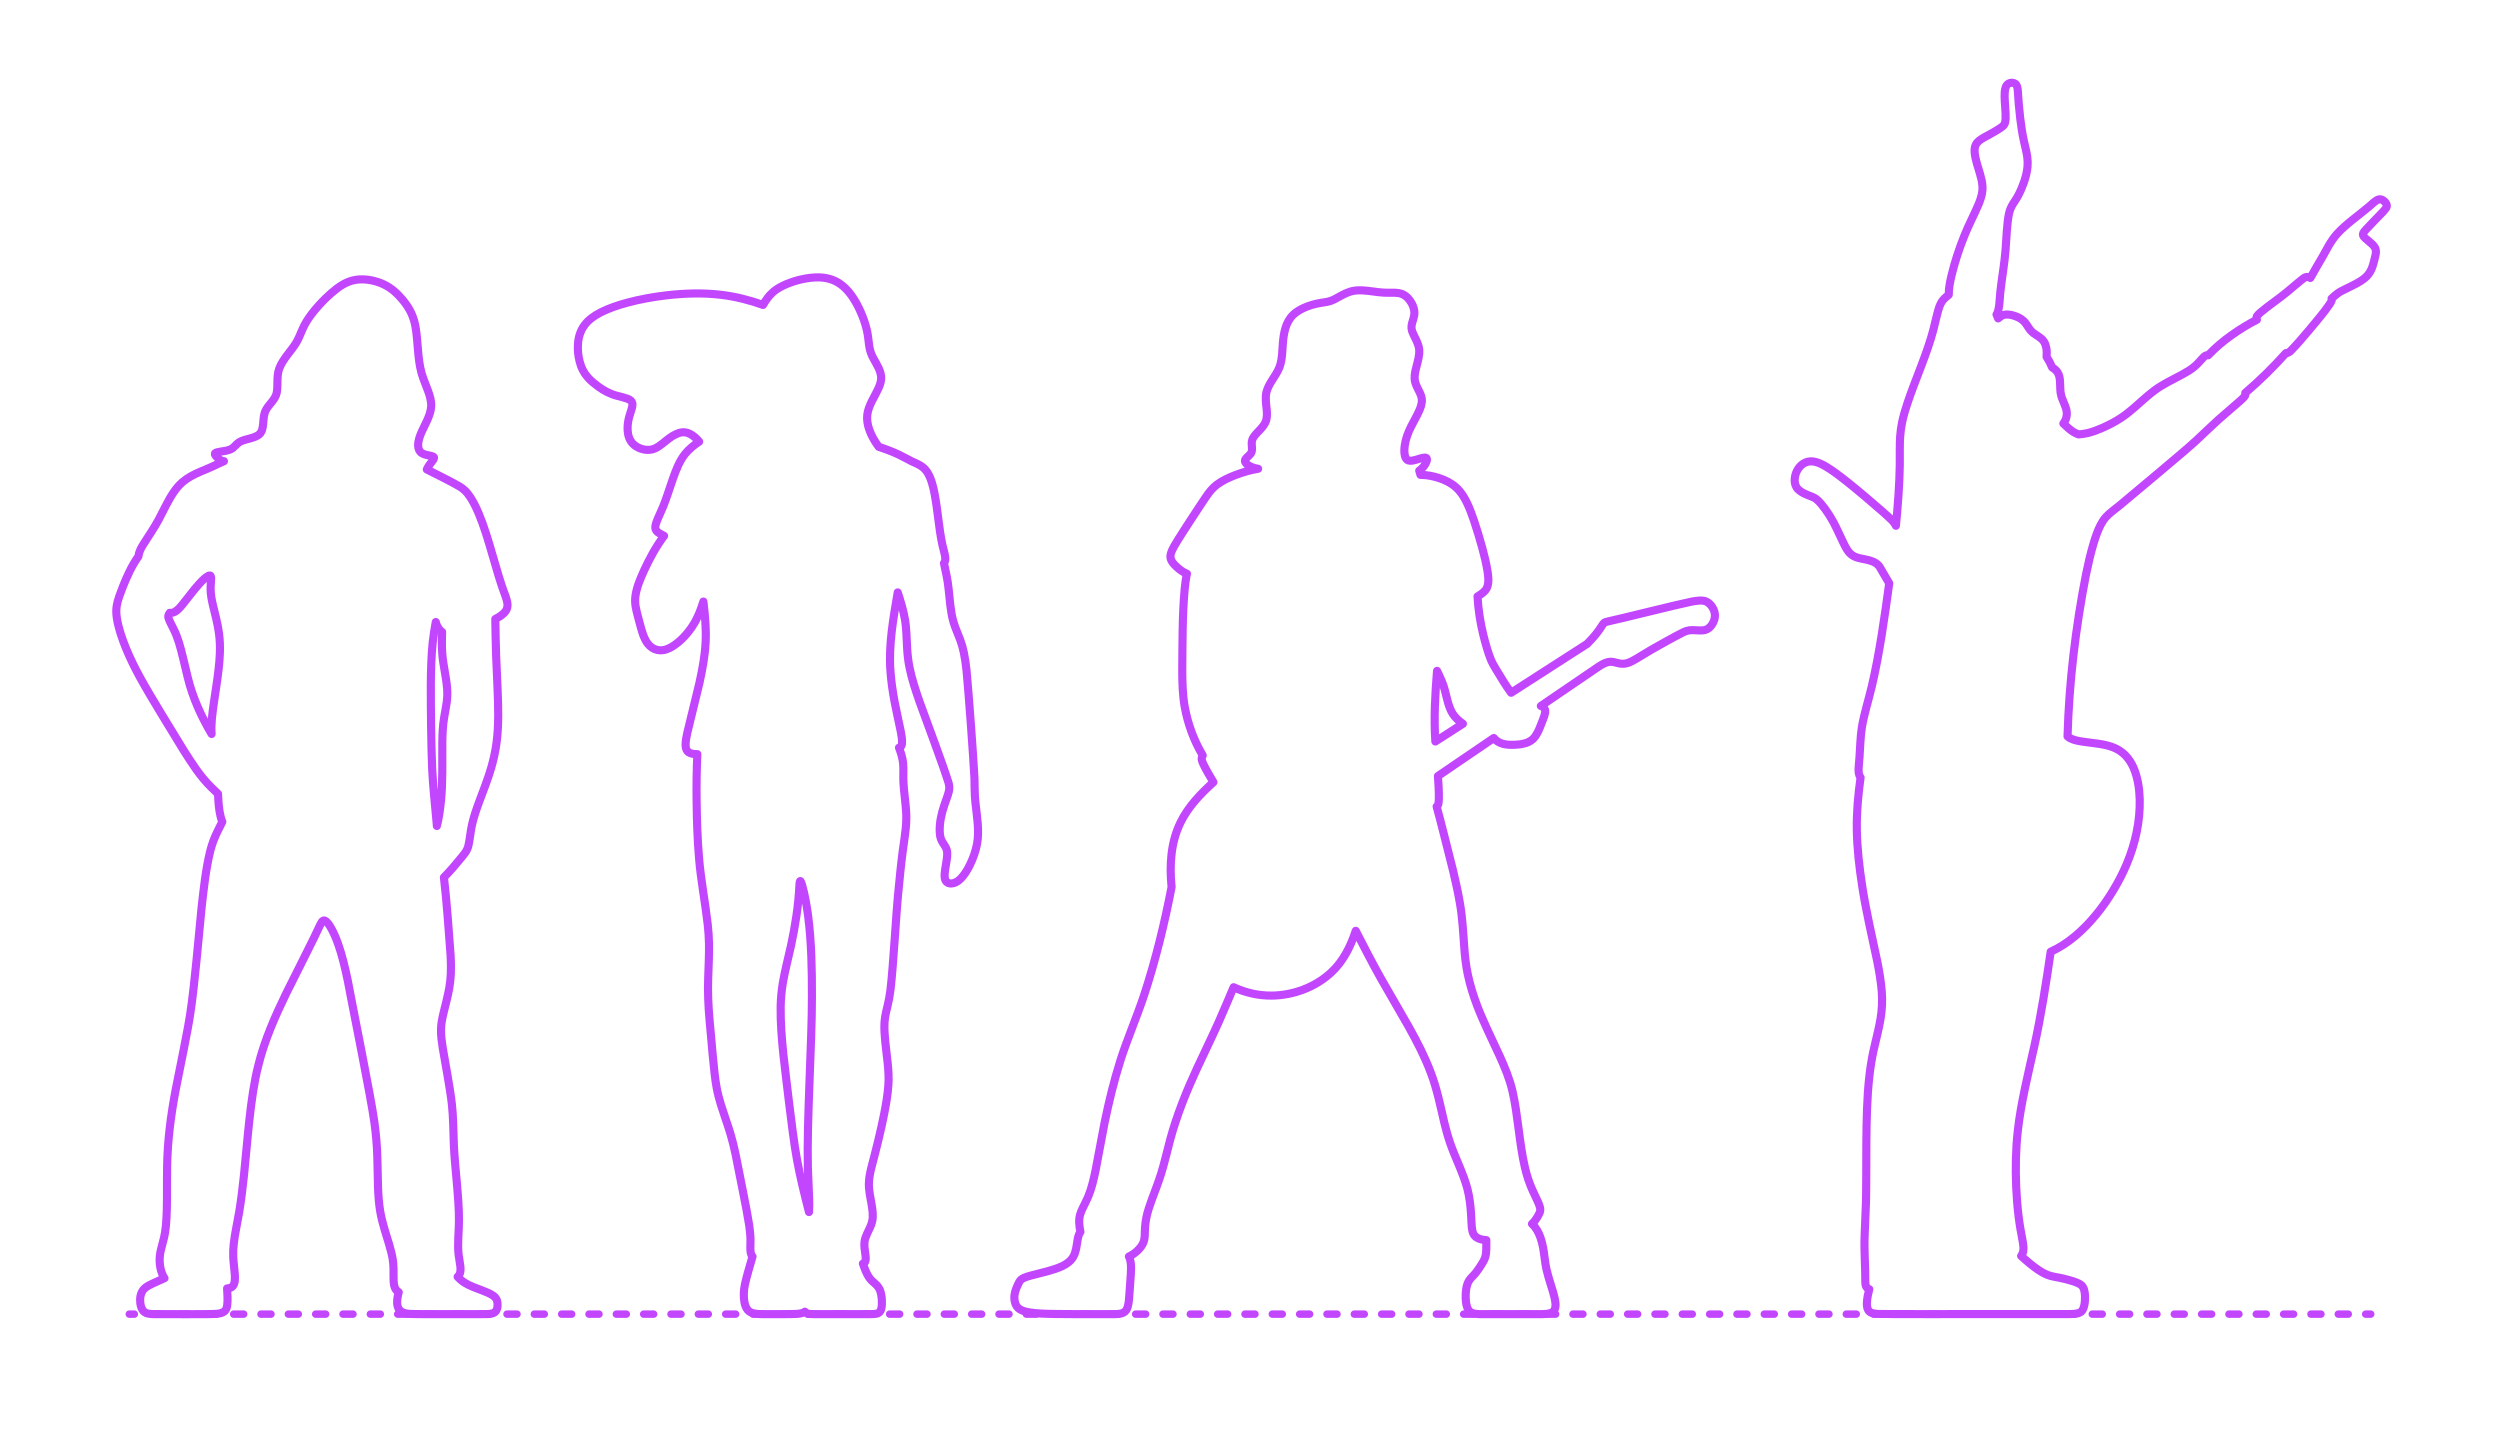 <?xml version="1.0" encoding="utf-8"?>
<!-- Generator: Adobe Illustrator 25.2.3, SVG Export Plug-In . SVG Version: 6.00 Build 0)  -->
<!DOCTYPE svg PUBLIC "-//W3C//DTD SVG 1.1//EN" "http://www.w3.org/Graphics/SVG/1.1/DTD/svg11.dtd">
<svg version="1.1" xmlns:x="http://ns.adobe.com/Extensibility/1.0/" xmlns:i="http://ns.adobe.com/AdobeIllustrator/10.0/" xmlns:graph="http://ns.adobe.com/Graphs/1.0/"
	 xmlns="http://www.w3.org/2000/svg" xmlns:xlink="http://www.w3.org/1999/xlink" x="0px" y="0px" width="1000px" height="575px"
	 viewBox="0 0 1000 575" enable-background="new 0 0 1000 575" xml:space="preserve">
<g id="FILL-BACKGROUND">
	<rect fill="#FFFFFF" width="1000" height="575"/>
</g>
<g id="N-TEXT">
</g>
<g id="N-DIMENSIONS">
</g>
<g id="_x32_D_x24_AG-DIAGRAM">
	<g id="POLYLINE_87_">
		<g>
			<g>
				
					<line fill="none" stroke="#C346FF" stroke-width="3" stroke-linecap="round" stroke-linejoin="round" x1="51.724" y1="525.651" x2="53.724" y2="525.651"/>
				
					<line fill="none" stroke="#C346FF" stroke-width="3" stroke-linecap="round" stroke-linejoin="round" stroke-dasharray="3.976,6.957" x1="60.682" y1="525.651" x2="942.797" y2="525.651"/>
				
					<line fill="none" stroke="#C346FF" stroke-width="3" stroke-linecap="round" stroke-linejoin="round" x1="946.276" y1="525.651" x2="948.276" y2="525.651"/>
			</g>
		</g>
	</g>
</g>
<g id="_x32_D_x24_AG-GUIDES">
</g>
<g id="_x32_D_x24_AG-DETAILS-DIAGRAM">
</g>
<g id="_x32_D_x24_AG-POP-CULTURE">
</g>
<g id="_x32_D_x24_AG-OUTLINE">
	<g id="POLYLINE_173_">
		
			<path fill="none" stroke="#C346FF" stroke-width="3.25" stroke-linecap="round" stroke-linejoin="round" stroke-miterlimit="10" d="
			M574.14,296.595c-0.626-9.311-0.079-18.954,0.679-28.249c1.215,2.542,2.512,5.206,3.178,7.951
			c0.806,3.042,1.406,6.571,3.123,9.248c1.032,1.599,2.476,2.895,4.039,3.963L574.14,296.595z"/>
	</g>
	<g id="POLYLINE_172_">
		
			<path fill="none" stroke="#C346FF" stroke-width="3.25" stroke-linecap="round" stroke-linejoin="round" stroke-miterlimit="10" d="
			M639.351,266.713c0.938-0.635,1.927-1.226,2.994-1.618c0.778-0.286,1.616-0.446,2.446-0.366c1.002,0.098,1.999,0.5,2.991,0.655
			c0.898,0.16,1.831,0.167,2.723-0.036c1.294-0.29,2.478-0.953,3.621-1.604l6.355-3.821c3.787-2.166,8.806-4.967,12.697-6.95
			c0.53-0.253,1.081-0.496,1.645-0.657c0.735-0.213,1.511-0.265,2.274-0.26c1.592-0.01,3.432,0.335,4.99-0.089
			c1.116-0.291,2.001-1.094,2.643-2.027c0.908-1.314,1.433-2.954,1.174-4.553c-0.134-0.867-0.47-1.697-0.928-2.443
			c-0.464-0.751-1.06-1.432-1.79-1.934c-0.429-0.296-0.912-0.518-1.419-0.642c-0.644-0.16-1.318-0.177-1.978-0.143
			c-1.101,0.061-2.234,0.263-3.317,0.465c-6.35,1.281-27.27,6.614-33.524,7.948c-0.487,0.123-1.016,0.24-1.383,0.607
			c-0.114,0.11-0.218,0.236-0.315,0.362c-0.529,0.715-1.185,1.809-1.708,2.529c-1.386,1.953-3.05,3.774-4.752,5.455l-30.343,19.514
			c-2.144-2.898-4.194-6.31-6.051-9.409c-0.734-1.227-1.522-2.564-2.058-3.885c-1.245-3.067-2.136-6.398-2.95-9.606
			c-1.277-5.1-2.082-10.38-2.376-15.629c1.392-0.868,2.9-1.789,3.677-3.292c0.51-0.999,0.644-2.142,0.651-3.25
			c0.003-1.326-0.183-2.68-0.399-3.987c-0.492-2.904-1.251-5.976-2.012-8.827c-0.973-3.578-2.186-7.548-3.364-11.063
			c-0.813-2.391-1.713-4.852-2.822-7.121c-1.116-2.277-2.494-4.491-4.421-6.17c-1.875-1.659-4.164-2.792-6.526-3.584
			c-2.444-0.829-5.021-1.315-7.605-1.336l-0.494-1.678c1.225-0.867,2.256-2.047,2.833-3.441c0.133-0.34,0.246-0.7,0.241-1.069
			c-0.004-0.164-0.038-0.336-0.139-0.468l-0.006-0.007l-0.006-0.007l-0.006-0.007l-0.006-0.007l-0.006-0.007l-0.006-0.007
			l-0.007-0.007l-0.007-0.007l-0.007-0.006l-0.007-0.006l-0.007-0.006l-0.007-0.006l-0.007-0.006
			c-0.174-0.138-0.407-0.165-0.622-0.167c-1.039,0.024-2.458,0.572-3.471,0.849c-0.756,0.211-1.536,0.421-2.326,0.408
			c-0.44-0.009-0.892-0.112-1.25-0.379c-0.526-0.392-0.777-1.038-0.93-1.655c-0.304-1.324-0.229-2.709-0.053-4.046
			c0.364-2.7,1.352-5.28,2.59-7.694l2.367-4.498c0.619-1.223,1.223-2.49,1.595-3.813c0.242-0.869,0.377-1.785,0.259-2.684
			c-0.192-1.57-1.107-3.11-1.791-4.514c-0.536-1.099-0.996-2.271-1.063-3.504c-0.088-1.621,0.32-3.246,0.71-4.808
			c0.56-2.256,1.327-4.623,1.095-6.97c-0.196-1.928-1.218-3.783-2.06-5.5c-0.445-0.932-0.897-1.904-0.994-2.944
			c-0.12-1.249,0.407-2.609,0.752-3.792c0.239-0.818,0.425-1.67,0.398-2.527c-0.042-1.267-0.464-2.501-1.06-3.611
			c-0.876-1.589-2.171-3.076-3.891-3.755c-1.712-0.673-3.71-0.501-5.516-0.504c-2.317,0.07-5.566-0.454-7.882-0.739
			c-2.45-0.278-5.008-0.444-7.39,0.317c-2.109,0.644-4.08,1.899-6.02,2.924c-0.544,0.282-1.116,0.551-1.698,0.748
			c-0.662,0.228-1.366,0.381-2.056,0.498l-2.152,0.34c-2.258,0.387-4.495,1.036-6.583,1.983c-1.554,0.713-3.052,1.611-4.287,2.803
			c-3.017,2.93-3.747,7.334-4.081,11.352l-0.271,3.98c-0.153,1.932-0.421,3.894-1.138,5.706c-0.709,1.814-2,3.646-3.031,5.301
			c-0.865,1.396-1.69,2.862-2.102,4.463c-0.594,2.265-0.131,4.803,0.076,7.099c0.138,1.599,0.21,3.285-0.403,4.801
			c-0.475,1.162-1.296,2.148-2.135,3.066c-0.925,1.019-2.268,2.264-2.931,3.468c-0.236,0.423-0.399,0.889-0.464,1.37
			c-0.126,0.85,0.013,1.792,0.052,2.646c0.02,0.485,0.011,0.984-0.13,1.452c-0.185,0.629-0.648,1.123-1.108,1.569
			c-0.476,0.473-1.138,0.977-1.447,1.581c-0.096,0.193-0.148,0.413-0.12,0.629c0.072,0.511,0.443,0.919,0.815,1.251
			c0.52,0.449,1.131,0.789,1.758,1.064c0.851,0.368,1.758,0.617,2.677,0.742c-3.162,0.496-6.272,1.434-9.256,2.578
			c-2.478,0.973-4.962,2.085-7.106,3.682c-1.111,0.834-2.103,1.837-2.973,2.918c-1.66,2.016-6.569,9.782-8.124,12.067
			c-1.793,2.787-4.422,6.788-6.073,9.639c-0.304,0.543-0.629,1.144-0.881,1.713c-0.336,0.763-0.622,1.574-0.646,2.415
			c-0.05,1.379,0.825,2.563,1.741,3.508c1.394,1.423,2.997,2.704,4.851,3.467c-0.452,2.015-0.705,4.158-0.913,6.213
			c-0.947,10.155-0.872,22.478-0.958,32.742c0.027,4.638,0.146,9.453,0.938,14.027c1.214,6.914,3.662,13.645,7.251,19.681
			c-0.184,0.292-0.33,0.616-0.384,0.959c-0.055,0.333-0.021,0.676,0.058,1.003c0.114,0.468,0.307,0.922,0.502,1.361
			c1.145,2.471,2.716,5.038,4.1,7.392c-5.144,4.667-10.116,9.811-13.168,16.126c-3.904,7.945-4.444,17.107-3.563,25.793
			c-2.789,14.5-6.433,29.431-11.059,43.45c-2.584,7.815-6.918,18.053-9.394,25.893c-2.545,7.99-4.622,16.568-6.322,24.784
			l-3.656,19.343c-0.752,3.525-1.561,7.142-2.963,10.471c-0.589,1.415-1.555,3.242-2.226,4.631c-0.38,0.8-0.739,1.632-0.978,2.486
			c-0.63,2.246-0.334,4.628,0.128,6.877c-0.644,0.933-0.93,2.06-1.128,3.163c-0.386,2.285-0.563,4.788-1.743,6.833
			c-0.968,1.691-2.616,2.864-4.342,3.696c-3.588,1.724-8.704,2.732-12.557,3.782c-0.921,0.257-1.888,0.524-2.764,0.912
			c-0.446,0.2-0.886,0.438-1.248,0.771c-0.279,0.253-0.497,0.567-0.679,0.894c-0.438,0.799-0.834,1.649-1.165,2.499
			c-0.305,0.796-0.566,1.624-0.695,2.468c-0.145,0.943-0.134,1.917,0.065,2.852c0.141,0.653,0.356,1.303,0.725,1.864
			c0.332,0.51,0.791,0.931,1.307,1.251c1.273,0.777,2.775,1.072,4.23,1.303c1.392,0.208,2.892,0.323,4.299,0.404
			c5.139,0.328,22.59,0.191,28.01,0.235c1.069-0.012,2.309,0.021,3.368-0.146c0.523-0.082,1.048-0.215,1.518-0.463
			c0.386-0.202,0.73-0.488,0.995-0.834c0.401-0.52,0.631-1.151,0.801-1.78c0.194-0.725,0.305-1.492,0.394-2.237
			c0.166-1.325,0.648-8.933,0.762-10.412c0.091-1.545,0.167-3.14-0.026-4.679c-0.113-0.861-0.311-1.732-0.734-2.498
			c1.172-0.535,2.248-1.276,3.204-2.135c0.877-0.796,1.672-1.705,2.249-2.744c0.625-1.105,0.847-2.385,0.891-3.641
			c0.037-2.31,0.162-4.769,0.641-7.027c0.477-2.42,1.343-4.894,2.184-7.214c1.082-2.925,2.864-7.543,3.758-10.485
			c1.056-3.33,2.696-10.076,3.597-13.521c2.632-9.754,6.499-19.337,10.736-28.498c1.53-3.25,7.477-15.79,8.809-18.869
			c1.332-2.965,4.524-10.525,5.816-13.59c4.766,2.224,10.034,3.41,15.298,3.349c8.619-0.108,17.263-3.317,23.637-9.162
			c4.874-4.45,7.9-10.542,9.92-16.742c2.807,5.483,7.073,13.749,10.079,19.053l11.057,19.223c3.33,5.969,6.558,12.183,8.935,18.592
			c2.324,6,3.887,13.548,5.35,19.851c0.661,2.718,1.42,5.543,2.34,8.181c1.993,5.815,5.375,12.353,6.907,18.311
			c0.852,3.317,1.251,6.776,1.464,10.189c0.121,1.669,0.152,4.876,0.493,6.489c0.172,0.812,0.483,1.628,1.076,2.227
			c0.478,0.486,1.091,0.82,1.724,1.06c0.896,0.335,1.856,0.497,2.81,0.537c-0.06,2.19,0.192,5.02-0.526,7.106
			c-0.381,1.096-1.101,2.14-1.702,3.127c-0.647,1.016-1.352,2.057-2.113,2.99c-0.4,0.51-1.128,1.246-1.577,1.723
			c-0.658,0.695-1.221,1.493-1.567,2.389c-0.298,0.751-0.473,1.55-0.59,2.347c-0.164,1.14-0.221,2.32-0.185,3.471
			c0.041,1.11,0.158,2.236,0.461,3.308c0.182,0.628,0.436,1.253,0.857,1.76c1.133,1.369,3.094,1.347,4.724,1.389l23.688,0.002
			c0.428-0.005,1.011-0.009,1.438-0.027c0.736-0.031,1.488-0.082,2.208-0.241c0.488-0.11,0.975-0.273,1.391-0.557
			c0.311-0.212,0.571-0.499,0.751-0.829c0.261-0.476,0.369-1.02,0.406-1.557c0.059-0.936-0.079-1.882-0.257-2.798
			c-0.764-3.662-2.591-8.344-3.365-12.004c-0.572-2.522-0.845-5.959-1.313-8.507c-0.264-1.411-0.62-2.833-1.104-4.185
			c-0.72-2.008-1.757-3.964-3.356-5.41c0.769-0.674,1.384-1.514,1.928-2.375c0.392-0.647,0.8-1.322,1.1-2.017
			c0.125-0.3,0.218-0.617,0.255-0.94c0.043-0.367,0.015-0.74-0.059-1.101c-0.085-0.416-0.223-0.832-0.372-1.229
			c-0.592-1.548-1.828-3.95-2.507-5.48c-1.42-3.07-2.484-6.336-3.224-9.635c-2.16-9.144-2.777-21.049-4.909-30.203
			c-1.146-4.969-3.14-9.819-5.269-14.443c-2.543-5.499-6.818-14.276-8.9-19.896c-1.525-4.022-2.845-8.249-3.725-12.461
			c-0.793-3.679-1.182-7.573-1.452-11.327c-0.335-4.898-0.773-12.006-1.649-16.834c-0.72-4.358-1.777-9.115-2.804-13.414
			c-1.277-5.025-5.157-20.647-6.555-25.575c0.166-0.04,0.302-0.159,0.394-0.299c0.22-0.342,0.295-0.755,0.359-1.151
			c0.088-0.6,0.112-1.235,0.125-1.842c0.04-2.87-0.171-6.034-0.364-8.905l22.354-15.218c0.652,0.81,1.493,1.47,2.442,1.898
			c1.375,0.627,2.909,0.809,4.407,0.836c2.372,0.005,4.87-0.135,7.051-1.148c0.654-0.311,1.268-0.718,1.789-1.222
			c0.762-0.735,1.343-1.641,1.828-2.576c0.689-1.279,1.521-3.589,2.076-4.955c0.22-0.565,0.461-1.185,0.638-1.765
			c0.228-0.774,0.448-1.622,0.235-2.422c-0.206-0.773-0.933-1.208-1.643-1.46L639.351,266.713z"/>
	</g>
	<g id="POLYLINE_171_">
		
			<path fill="none" stroke="#C346FF" stroke-width="3.25" stroke-linecap="round" stroke-linejoin="round" stroke-miterlimit="10" d="
			M323.594,484.816c-1.682-6.608-3.542-14.052-4.754-20.725c-1.161-6.098-2.314-15.871-3.107-22.136
			c-1.393-12.312-3.674-27.117-3.469-39.431c0.071-3.049,0.352-6.201,0.848-9.211c0.639-4.022,2.382-11.01,3.288-15.037
			c1.711-7.924,2.995-16.176,3.381-24.278c0.033-0.422,0.054-0.883,0.15-1.296c0.017-0.066,0.037-0.133,0.07-0.192l0.003-0.005
			l0.003-0.005l0.003-0.005l0.003-0.004l0.003-0.004l0.003-0.004l0.003-0.004l0.003-0.004l0.003-0.004l0.003-0.003l0.003-0.003
			l0.003-0.003l0.003-0.003l0.003-0.003l0.003-0.002l0.003-0.002l0.003-0.002l0.003-0.002l0.003-0.002l0.003-0.002l0.003-0.001
			l0.003-0.001l0.003-0.001l0.004-0.001l0.004-0.001l0.004-0.001l0.004,0l0.004,0l0.004,0l0.004,0l0.004,0l0.006,0.001l0.006,0.001
			l0.006,0.002l0.006,0.002l0.006,0.003l0.006,0.003l0.006,0.004l0.006,0.004l0.006,0.004l0.006,0.005l0.006,0.005l0.007,0.006
			l0.007,0.006l0.007,0.007l0.007,0.007l0.007,0.007l0.007,0.008l0.007,0.008l0.007,0.009c0.057,0.072,0.102,0.159,0.144,0.241
			c0.192,0.397,0.331,0.849,0.464,1.271c1.147,3.99,1.847,8.209,2.411,12.322c1.355,10.509,1.539,21.5,1.522,32.091
			c0.044,18.6-2.087,49.923-1.627,68.487l0.515,12.708C323.694,481.335,323.71,483.134,323.594,484.816z"/>
	</g>
	<g id="POLYLINE_170_">
		
			<path fill="none" stroke="#C346FF" stroke-width="3.25" stroke-linecap="round" stroke-linejoin="round" stroke-miterlimit="10" d="
			M359.092,236.964c1.142,3.488,2.249,7.101,2.869,10.721c0.615,3.292,0.697,8.13,0.883,11.507c0.152,2.564,0.433,5.196,0.942,7.714
			c0.94,4.718,2.545,9.53,4.139,14.073c2.659,7.41,9.279,24.922,11.5,32.154c0.162,0.598,0.284,1.214,0.294,1.834
			c0.011,0.527-0.06,1.056-0.173,1.569c-0.289,1.387-1.342,4.107-1.807,5.49c-1.158,3.42-1.971,7.037-1.854,10.665
			c0.044,0.947,0.163,1.905,0.464,2.807c0.174,0.522,0.428,1.019,0.717,1.486c0.368,0.597,0.906,1.327,1.221,1.952
			c0.206,0.401,0.369,0.83,0.469,1.27c0.116,0.505,0.146,1.029,0.136,1.546c-0.033,1.764-0.593,4.372-0.843,6.131
			c-0.14,1.027-0.27,2.086-0.161,3.122c0.045,0.394,0.131,0.791,0.308,1.148c0.158,0.319,0.394,0.601,0.686,0.805
			c0.512,0.361,1.162,0.476,1.778,0.428c1.215-0.093,2.312-0.74,3.204-1.538c1.76-1.601,3.001-3.695,4.062-5.803
			c1.311-2.689,2.352-5.547,2.893-8.495c1.02-5.308-0.13-11.425-0.672-16.755c-0.316-2.665-0.313-6.764-0.362-9.483
			c-0.46-9.001-2.325-34.334-3.184-43.233c-0.256-2.28-0.581-4.688-1.043-6.934c-0.356-1.748-0.838-3.509-1.462-5.181
			c-0.879-2.378-2.094-4.991-2.777-7.432c-1.119-3.936-1.426-8.901-1.879-12.981c-0.303-3.248-1.15-7.095-1.855-10.296
			c0.612-0.728,0.594-1.751,0.467-2.643c-0.19-1.308-0.749-3.15-1.042-4.446c-0.411-1.767-0.733-3.716-1.002-5.512
			c-0.807-5.387-1.616-14.318-3.205-19.44c-0.441-1.432-0.987-2.86-1.778-4.137c-0.531-0.862-1.204-1.645-2.01-2.261
			c-1.215-0.961-2.896-1.637-4.3-2.283c-1.606-0.758-3.621-1.96-5.231-2.702c-2.553-1.195-5.304-2.233-7.987-3.102
			c-1.612-2.168-3.002-4.548-3.869-7.115c-0.611-1.826-0.946-3.783-0.714-5.707c0.484-3.814,2.904-7.124,4.457-10.552
			c0.538-1.198,1.005-2.465,1.088-3.786c0.177-2.934-1.707-5.663-3.044-8.138c-0.435-0.801-0.85-1.641-1.135-2.509
			c-0.311-0.929-0.502-1.908-0.639-2.877l-0.42-3.387c-0.289-2.152-0.848-4.294-1.553-6.346c-0.802-2.329-1.807-4.632-2.99-6.793
			c-1.907-3.453-4.368-6.814-7.89-8.746c-2.586-1.443-5.603-1.93-8.537-1.806c-2.416,0.092-4.839,0.52-7.173,1.144
			c-2.053,0.559-4.104,1.291-6.015,2.231c-1.361,0.672-2.676,1.476-3.824,2.472c-1.669,1.428-2.928,3.273-4.03,5.157
			c-5.372-1.93-10.978-3.347-16.648-4.029c-7.342-0.899-14.845-0.634-22.18,0.213c-5.184,0.617-10.436,1.566-15.48,2.919
			c-3.589,0.983-7.208,2.162-10.536,3.841c-5.571,2.831-8.851,6.561-9.188,12.993c-0.118,2.207,0.105,4.438,0.647,6.58
			c0.316,1.234,0.747,2.453,1.332,3.585c0.541,1.051,1.223,2.035,2.004,2.921c1.211,1.379,2.674,2.542,4.149,3.626
			c2.265,1.673,4.809,3.009,7.548,3.703c1.176,0.312,2.87,0.695,3.987,1.117c0.372,0.143,0.743,0.307,1.079,0.521
			c0.312,0.199,0.604,0.447,0.794,0.769c0.19,0.319,0.26,0.695,0.262,1.063c0.001,0.597-0.145,1.191-0.304,1.763
			c-0.415,1.42-0.998,2.947-1.281,4.399c-0.285,1.393-0.422,2.828-0.332,4.249c0.12,1.939,0.721,3.944,2.133,5.336
			c0.851,0.854,1.915,1.485,3.046,1.894c1.145,0.41,2.38,0.606,3.595,0.502c2.642-0.195,4.752-2.182,6.726-3.757
			c1.513-1.198,3.129-2.367,4.984-2.964c0.873-0.275,1.811-0.394,2.717-0.231c0.931,0.163,1.805,0.574,2.591,1.09
			c1.064,0.702,1.995,1.602,2.8,2.586c-2.073,1.423-4.106,2.994-5.671,4.981c-2.233,2.811-3.511,6.26-4.725,9.601
			c-0.904,2.606-2.914,8.79-3.937,11.239c-0.772,1.932-1.995,4.353-2.713,6.302c-0.272,0.784-0.533,1.611-0.465,2.451
			c0.032,0.373,0.164,0.737,0.384,1.041c0.428,0.594,1.076,0.98,1.703,1.334l1.401,0.74c-3.206,4.249-5.77,9.005-7.998,13.828
			c-1.457,3.225-2.924,6.571-3.437,10.096c-0.201,1.394-0.176,2.82,0.038,4.211c0.338,2.248,1.597,6.468,2.165,8.706
			c0.445,1.588,0.949,3.205,1.707,4.675c0.637,1.243,1.513,2.397,2.679,3.185c1.274,0.879,2.852,1.247,4.384,1.022
			c0.895-0.125,1.76-0.432,2.573-0.82c1.242-0.597,2.39-1.392,3.455-2.263c2.691-2.234,4.977-4.983,6.711-8.019
			c1.492-2.612,2.551-5.484,3.449-8.348c0.638,5.316,1.17,10.823,0.893,16.175c-0.246,5.504-1.307,11.057-2.488,16.431
			l-4.812,19.779c-0.343,1.598-0.704,3.25-0.709,4.889c0.009,0.871,0.129,1.806,0.681,2.512c0.341,0.436,0.836,0.725,1.354,0.902
			c0.853,0.288,1.769,0.343,2.663,0.352c-0.286,5.89-0.383,12.931-0.294,18.832c0.1,7.514,0.341,15.585,1,23.052
			c0.659,8.177,2.538,18.111,3.453,26.287c0.269,2.492,0.459,5.131,0.504,7.635c0.102,3.437-0.202,10.073-0.318,13.593
			c-0.218,5.533,0.045,11.334,0.527,16.85c0.625,5.978,1.699,21.209,2.807,26.936c0.418,2.321,1.023,4.672,1.715,6.927
			c0.974,3.172,2.831,8.356,3.781,11.527c0.818,2.709,1.521,5.627,2.111,8.395c1.27,6.739,4.468,21.806,5.447,28.356
			c0.269,1.924,0.498,3.943,0.527,5.884c0.05,1.58-0.188,3.505,0.07,5.069c0.105,0.584,0.329,1.167,0.749,1.598
			c-0.896,3.236-2.405,7.999-3.058,11.238c-0.483,2.32-0.61,4.748-0.177,7.086c0.218,1.09,0.572,2.199,1.291,3.067
			c0.351,0.423,0.804,0.756,1.301,0.988c0.698,0.327,1.467,0.476,2.229,0.56c0.731,0.08,1.526,0.098,2.263,0.106
			c2.141-0.033,12.112,0.09,14.063-0.097c0.688-0.061,1.392-0.148,2.051-0.361c0.343-0.114,0.684-0.266,0.958-0.506
			c0.457,0.533,1.109,0.773,1.788,0.867c0.569,0.084,1.189,0.091,1.765,0.098c0,0,22.682,0.001,22.682,0.001
			c0.502-0.008,1.133-0.007,1.631-0.054c0.606-0.055,1.244-0.155,1.75-0.516c0.512-0.362,0.798-0.956,0.955-1.548
			c0.294-1.17,0.281-2.401,0.223-3.599c-0.091-1.337-0.273-2.701-0.788-3.948c-0.218-0.514-0.51-0.998-0.86-1.432
			c-0.563-0.717-1.37-1.364-2.049-1.971c-0.864-0.756-1.536-1.708-2.068-2.719c-0.739-1.398-1.305-2.916-1.813-4.411
			c0.22-0.074,0.432-0.183,0.603-0.341c0.154-0.142,0.269-0.323,0.346-0.517c0.117-0.292,0.16-0.61,0.177-0.923
			c0.027-0.565-0.033-1.145-0.1-1.706c-0.209-1.673-0.598-3.596-0.37-5.271c0.163-1.245,0.644-2.429,1.179-3.556
			c0.676-1.414,1.526-3.003,1.872-4.533c0.266-1.13,0.291-2.309,0.217-3.463c-0.11-2.04-0.817-5.359-1.159-7.398
			c-0.253-1.527-0.415-3.092-0.349-4.641c0.071-2.006,0.479-4.02,0.955-5.966c1.839-6.981,3.849-14.904,5.216-21.955
			c0.701-3.656,1.372-7.465,1.608-11.181c0.412-5.542-0.704-11.771-1.243-17.289c-0.246-2.591-0.463-5.273-0.29-7.874
			c0.089-1.299,0.308-2.614,0.588-3.885c0.347-1.472,0.977-4.061,1.238-5.469c0.213-1.125,0.416-2.499,0.565-3.643
			c1.184-10.101,2.141-29.242,3.156-39.345c0.419-4.397,1.112-11.439,1.693-15.743c0.31-2.326,1.024-7.03,1.239-9.302
			c0.224-2.22,0.299-4.495,0.162-6.722c-0.178-3.369-0.922-8.385-1.082-11.75c-0.136-2.42,0.121-5.295-0.127-7.708
			c-0.229-2.128-0.883-4.2-1.649-6.191c0.301-0.078,0.591-0.231,0.785-0.479c0.273-0.345,0.362-0.793,0.41-1.221
			c0.125-1.531-0.182-3.089-0.443-4.593c-0.664-3.391-1.874-8.592-2.495-11.97c-0.755-4.003-1.377-8.187-1.664-12.251
			C355.374,258.07,357.338,247.287,359.092,236.964z"/>
	</g>
	<g id="POLYLINE_169_">
		
			<path fill="none" stroke="#C346FF" stroke-width="3.25" stroke-linecap="round" stroke-linejoin="round" stroke-miterlimit="10" d="
			M67.904,245.12c0.412,0.064,0.839,0.038,1.241-0.075c0.46-0.128,0.886-0.358,1.275-0.631c1.018-0.727,1.838-1.714,2.631-2.672
			l4.833-6.105c1.163-1.407,2.394-2.835,3.754-4.055c0.522-0.456,1.065-0.919,1.691-1.227c0.212-0.096,0.45-0.19,0.686-0.139
			l0.008,0.002l0.008,0.002l0.008,0.002l0.008,0.002l0.008,0.003l0.007,0.003l0.007,0.003l0.007,0.003l0.007,0.003l0.007,0.003
			l0.007,0.003l0.007,0.003l0.007,0.004l0.007,0.004l0.007,0.004l0.007,0.004l0.007,0.004l0.007,0.004l0.006,0.004l0.008,0.006
			l0.008,0.006l0.007,0.006l0.007,0.006l0.007,0.006l0.007,0.007l0.007,0.007l0.007,0.007l0.007,0.007l0.007,0.007l0.007,0.008
			l0.006,0.008l0.006,0.008l0.006,0.008l0.006,0.008l0.006,0.009l0.006,0.009l0.006,0.009l0.006,0.009
			c0.063,0.105,0.097,0.225,0.12,0.344c0.039,0.203,0.048,0.418,0.051,0.624c-0.019,1.448-0.226,3.032-0.189,4.479
			c0.028,2.05,0.445,4.1,0.903,6.092c0.833,3.456,1.995,7.839,2.437,11.335c0.372,2.69,0.467,5.444,0.352,8.156
			c-0.318,8.414-2.392,17.777-3.197,26.155c-0.176,1.973-0.262,4.006-0.101,5.983c-4.154-7.018-7.587-14.579-9.521-22.521
			c-0.799-3.22-2.554-11.037-3.547-14.077c-0.561-1.815-1.272-3.63-2.113-5.333c-0.523-1.097-1.625-3.089-1.989-4.222
			c-0.079-0.252-0.144-0.513-0.156-0.778c-0.01-0.21,0.024-0.423,0.096-0.62C67.536,245.713,67.749,245.416,67.904,245.12z"/>
	</g>
	<g id="POLYLINE_168_">
		
			<path fill="none" stroke="#C346FF" stroke-width="3.25" stroke-linecap="round" stroke-linejoin="round" stroke-miterlimit="10" d="
			M176.833,252.754l-0.072,3.899c-0.03,2.787,0.126,5.651,0.561,8.405c0.618,4.09,1.813,9.413,1.585,13.523
			c-0.113,2.641-0.874,5.996-1.284,8.619c-0.511,3.14-0.642,6.444-0.69,9.623c-0.042,7.148,0.207,16.72-0.568,23.745
			c-0.348,3.271-0.784,6.626-1.617,9.811l-0.118-1.567c-0.556-6.063-1.465-14.964-1.744-20.943
			c-0.438-10.313-0.56-23.924-0.559-34.262c0.065-5.378,0.194-11.201,0.749-16.539c0.276-2.675,0.756-5.604,1.242-8.253
			c0.181,0.851,0.541,1.663,1.014,2.391C175.728,251.806,176.213,252.374,176.833,252.754z"/>
	</g>
	<g id="POLYLINE_167_">
		
			<path fill="none" stroke="#C346FF" stroke-width="3.25" stroke-linecap="round" stroke-linejoin="round" stroke-miterlimit="10" d="
			M159.488,516.897c-0.39,1.462-0.709,2.982-0.621,4.503c0.043,0.648,0.174,1.301,0.464,1.886c0.23,0.466,0.568,0.879,0.981,1.196
			c0.971,0.755,2.231,0.96,3.426,1.064c2.147,0.213,28.155,0.071,30.86,0.093c0.695-0.021,1.416-0.055,2.096-0.213
			c0.433-0.102,0.864-0.26,1.22-0.534c0.448-0.344,0.737-0.855,0.905-1.387c0.239-0.77,0.27-1.596,0.175-2.393
			c-0.063-0.517-0.2-1.033-0.455-1.49c-0.271-0.492-0.669-0.905-1.113-1.246c-1.332-0.992-3.05-1.601-4.586-2.217
			c-2.112-0.815-4.952-1.78-6.851-2.985c-1.086-0.677-2.076-1.511-2.933-2.461c0.277-0.25,0.52-0.544,0.696-0.874
			c0.227-0.421,0.352-0.891,0.41-1.363c0.076-0.617,0.051-1.249-0.008-1.866c-0.138-1.401-0.559-3.384-0.717-4.783
			c-0.488-4.204,0.149-9.466,0.147-13.698c0.055-9.118-1.675-21.195-2.045-30.325c-0.152-4.418-0.245-11.6-0.766-15.909
			c-0.613-5.882-2.658-16.659-3.659-22.605c-0.389-2.495-0.773-5.065-0.704-7.595c0.045-2.018,0.419-4.04,0.878-6.001
			c0.656-2.723,2.006-7.867,2.436-10.56c0.32-1.837,0.522-3.748,0.606-5.612c0.111-2.37,0.05-4.866-0.076-7.237
			c-0.645-8.886-1.63-22.56-2.684-31.342c2.447-2.42,4.965-5.462,7.159-8.136c0.464-0.57,1.021-1.247,1.427-1.846
			c0.579-0.834,0.992-1.778,1.228-2.765c0.595-2.584,0.804-5.52,1.382-8.108c0.663-3.136,1.802-6.338,2.902-9.351
			c1.428-3.836,3.644-9.499,4.751-13.389c0.941-3.204,1.695-6.569,2.153-9.877c0.521-3.691,0.693-7.537,0.718-11.264
			c0.084-5.353-0.63-18.481-0.84-23.962c-0.124-3.617-0.284-10.998-0.323-14.629c1.161-0.61,2.304-1.301,3.268-2.198
			c0.622-0.585,1.176-1.284,1.429-2.112c0.473-1.568-0.081-3.217-0.579-4.711c-3.938-10.244-6.532-23.232-10.821-33.336
			c-0.949-2.208-2.009-4.422-3.331-6.431c-0.654-0.986-1.392-1.938-2.267-2.739c-0.567-0.522-1.199-0.987-1.85-1.396
			c-3.111-1.916-9.937-5.193-13.246-6.916c0.512-1.207,1.425-2.332,2.221-3.368c0.194-0.263,0.396-0.536,0.539-0.831
			c0.064-0.136,0.119-0.281,0.122-0.433l0-0.01l0-0.01l0-0.01l-0.001-0.01l-0.001-0.01l-0.001-0.01l-0.001-0.01l-0.001-0.01
			l-0.001-0.01l-0.002-0.01l-0.002-0.01l-0.002-0.01l-0.002-0.01l-0.002-0.009l-0.003-0.009l-0.003-0.009l-0.003-0.009l-0.003-0.009
			l-0.003-0.009l-0.004-0.009l-0.004-0.009l-0.004-0.009l-0.004-0.009l-0.005-0.009l-0.005-0.009l-0.005-0.009l-0.005-0.008
			l-0.005-0.008l-0.006-0.008l-0.006-0.008l-0.006-0.008l-0.006-0.008l-0.007-0.008l-0.007-0.008l-0.007-0.008l-0.007-0.008
			l-0.007-0.008l-0.008-0.008c-0.13-0.129-0.303-0.205-0.472-0.27c-1.07-0.357-2.26-0.445-3.322-0.831
			c-0.602-0.208-1.188-0.522-1.599-1.021c-0.546-0.645-0.771-1.501-0.812-2.331c-0.083-2.1,0.722-4.115,1.58-5.994l2.008-4.197
			c0.789-1.761,1.5-3.62,1.612-5.564c0.118-2.117-0.505-4.195-1.22-6.165l-1.886-4.942c-2.195-5.785-2.074-12.472-2.82-18.542
			c-0.203-1.582-0.469-3.197-0.919-4.729c-0.42-1.443-1.002-2.85-1.721-4.17c-1.146-2.111-2.664-4.018-4.315-5.756
			c-1.148-1.204-2.412-2.324-3.8-3.246c-1.34-0.895-2.817-1.609-4.339-2.133c-3.843-1.3-8.192-1.723-12.032-0.199
			c-1.67,0.651-3.216,1.616-4.647,2.688c-1.601,1.206-3.124,2.57-4.558,3.968c-1.93,1.893-3.771,3.929-5.42,6.072
			c-1.519,1.963-2.869,4.094-3.848,6.38c-0.687,1.582-1.514,3.682-2.379,5.135c-0.81,1.439-2.518,3.555-3.531,4.903
			c-1.275,1.698-2.541,3.469-3.294,5.468c-0.326,0.862-0.523,1.777-0.627,2.692c-0.294,2.348,0.064,4.904-0.453,7.224
			c-0.587,2.661-3.054,4.395-4.277,6.726c-0.581,1.059-0.806,2.268-0.93,3.458c-0.158,1.407-0.182,3.107-0.605,4.461
			c-0.147,0.47-0.354,0.928-0.65,1.324c-0.23,0.311-0.519,0.577-0.834,0.801c-0.565,0.402-1.212,0.682-1.862,0.914
			c-1.527,0.545-3.368,0.856-4.871,1.466c-0.628,0.252-1.205,0.626-1.704,1.082c-0.541,0.485-1.122,1.165-1.691,1.62
			c-0.36,0.292-0.76,0.541-1.187,0.722c-1.652,0.682-3.574,0.668-5.285,1.125c-0.224,0.07-0.456,0.148-0.639,0.3l-0.009,0.008
			l-0.009,0.008l-0.009,0.008l-0.009,0.008l-0.008,0.008l-0.008,0.009l-0.008,0.009l-0.008,0.009l-0.007,0.009l-0.007,0.009
			l-0.007,0.009l-0.006,0.009l-0.006,0.009l-0.006,0.009c-0.07,0.109-0.077,0.245-0.046,0.368c0.055,0.221,0.188,0.413,0.325,0.591
			c0.426,0.523,0.945,0.978,1.462,1.408c0.526,0.427,1.129,0.714,1.813,0.749c-1.012,0.423-3.474,1.608-4.501,2.089
			c-1.101,0.524-3.835,1.645-4.993,2.131c-2.507,1.08-4.995,2.348-7.075,4.138c-1.391,1.19-2.565,2.627-3.591,4.138
			c-2.12,3.092-4.124,7.501-5.909,10.817c-1.741,3.255-4.165,6.778-6.144,9.905c-0.934,1.486-1.799,3.09-1.992,4.861
			c-2.682,3.771-4.609,8.066-6.307,12.353c-0.907,2.446-2.005,4.994-2.399,7.584c-0.241,1.613-0.15,3.264,0.1,4.87
			c0.678,4.189,2.14,8.269,3.732,12.19c1.564,3.793,3.475,7.644,5.434,11.249c4.866,8.862,12.225,20.534,17.487,29.244
			c3.301,5.199,6.683,10.59,11.127,14.896l2.66,2.572c0.109,2.376,0.261,4.862,0.655,7.206c0.232,1.353,0.544,2.718,1.068,3.99
			l-1.968,3.943c-1.184,2.416-2.147,4.97-2.816,7.576c-1.846,7.401-2.664,15.403-3.52,22.983
			c-1.122,11.155-2.752,30.599-4.401,41.497c-0.891,6.623-4.619,24.345-5.93,31.098c-1.92,10.143-3.298,20.589-3.44,30.919
			c-0.164,6.886,0.297,19.684-0.832,26.334c-0.371,2.299-1.209,4.905-1.725,7.179c-0.307,1.384-0.478,2.813-0.428,4.232
			c0.045,1.354,0.248,2.718,0.638,4.016c0.297,0.978,0.706,1.937,1.292,2.778l-4.546,2.057c-1.137,0.551-2.339,1.087-3.3,1.922
			c-0.51,0.451-0.929,1.006-1.228,1.618c-0.434,0.885-0.626,1.874-0.66,2.855c-0.03,0.992,0.075,2,0.368,2.95
			c0.263,0.835,0.687,1.67,1.413,2.192c0.41,0.295,0.895,0.469,1.385,0.575c0.818,0.174,1.686,0.194,2.52,0.211
			c3.157-0.065,22.446,0.168,25.129-0.133c0.753-0.09,1.516-0.23,2.207-0.553c0.484-0.225,0.926-0.565,1.21-1.022
			c0.386-0.613,0.529-1.344,0.62-2.053c0.229-2.136,0.052-4.382-0.072-6.522c0.664-0.047,1.355-0.179,1.908-0.57
			c0.362-0.255,0.628-0.626,0.803-1.029c0.213-0.49,0.314-1.024,0.368-1.553c0.085-0.851,0.051-1.737-0.005-2.59
			c-0.136-1.97-0.55-4.924-0.616-6.89c-0.068-1.721,0.015-3.493,0.198-5.205c0.402-3.804,1.555-8.93,2.182-12.716
			c0.781-4.642,1.419-10.085,1.918-14.774c1.367-12.937,2.478-31.245,5.703-43.752c2.456-10.059,6.735-19.766,11.251-29.056
			c1.904-3.861,11.982-23.716,13.468-27.185c0.156-0.324,0.325-0.664,0.51-0.972c0.145-0.239,0.305-0.477,0.515-0.664
			c0.189-0.171,0.431-0.272,0.688-0.225l0.017,0.003l0.017,0.003l0.017,0.004l0.017,0.004l0.017,0.004l0.017,0.005
			c0.292,0.086,0.54,0.278,0.763,0.48c0.506,0.47,0.913,1.045,1.29,1.621c1.378,2.182,2.384,4.603,3.273,7.018
			c1.711,4.759,2.882,9.863,3.925,14.809c1.826,9.93,9.477,47.542,10.67,56.831c0.607,4.348,1.017,8.961,1.161,13.348l0.305,12.87
			c0.119,3.068,0.337,6.238,0.844,9.265c0.404,2.446,1.063,4.958,1.764,7.338c1.007,3.412,2.725,8.421,3.257,11.898
			c0.416,2.411,0.333,5.202,0.338,7.652c0.033,1.34,0.057,2.751,0.635,3.987C158.375,515.967,158.871,516.526,159.488,516.897z"/>
	</g>
	<g id="POLYLINE_166_">
		
			<path fill="none" stroke="#C346FF" stroke-width="3.25" stroke-linecap="round" stroke-linejoin="round" stroke-miterlimit="10" d="
			M932.633,119.438c0.664-0.574,1.39-1.284,2.081-1.82c0.607-0.475,1.275-0.891,1.954-1.255c2.336-1.24,5.195-2.42,7.424-3.836
			c0.988-0.623,1.951-1.322,2.75-2.18c1.001-1.069,1.701-2.39,2.172-3.769c0.379-1.065,0.804-2.948,1.086-4.068
			c0.065-0.288,0.139-0.607,0.184-0.897c0.07-0.431,0.106-0.873,0.065-1.309c-0.038-0.422-0.156-0.838-0.351-1.214
			c-0.255-0.493-0.631-0.916-1.021-1.306c-0.878-0.872-2.033-1.693-2.933-2.543c-0.216-0.209-0.43-0.431-0.602-0.68
			c-0.162-0.233-0.281-0.509-0.271-0.797c0.009-0.321,0.161-0.618,0.335-0.881c0.17-0.258,0.383-0.509,0.585-0.744
			c1.178-1.366,5.25-5.489,6.556-6.855c0.534-0.578,1.266-1.302,1.708-1.951c0.162-0.244,0.301-0.513,0.349-0.805
			c0.04-0.237,0.011-0.484-0.067-0.71c-0.223-0.619-0.68-1.134-1.196-1.531c-0.51-0.385-1.155-0.667-1.803-0.545
			c-0.324,0.056-0.631,0.19-0.915,0.353c-0.908,0.517-2.213,1.781-3.024,2.465c-4.022,3.428-9.161,6.953-12.73,10.847
			c-1.378,1.513-2.55,3.229-3.563,5.004l-2.425,4.351c-1.01,1.745-3.946,6.706-4.829,8.414c-0.323-0.184-0.672-0.342-1.043-0.391
			c-0.293-0.039-0.593,0-0.871,0.1c-0.299,0.106-0.575,0.272-0.835,0.452c-1.09,0.777-5.157,4.287-6.261,5.188
			c-3.305,2.762-7.651,5.677-10.948,8.453c-0.463,0.412-0.944,0.838-1.313,1.338c-0.15,0.21-0.273,0.449-0.297,0.709
			c-0.029,0.299,0.063,0.594,0.176,0.868c-3.478,1.75-6.854,3.857-10.033,6.101c-3.409,2.386-6.616,5.13-9.495,8.135
			c-0.163-0.055-0.339-0.079-0.51-0.059c-0.173,0.019-0.338,0.082-0.49,0.165c-0.207,0.113-0.395,0.262-0.571,0.417
			c-0.567,0.498-1.488,1.591-2.008,2.155c-1.211,1.355-2.575,2.493-4.115,3.457c-3.323,2.099-7.502,3.927-10.855,5.978
			c-3.823,2.247-7.681,5.935-11.024,8.861c-1.696,1.467-3.495,2.912-5.375,4.135c-2.282,1.487-4.726,2.774-7.218,3.87
			c-1.928,0.836-3.92,1.608-5.962,2.116c-1.177,0.298-2.474,0.425-3.684,0.536c-0.703-0.281-1.429-0.582-2.07-0.988
			c-1.452-0.9-2.769-2.188-4.004-3.364c1.153-1.45,1.619-3.423,1.25-5.236c-0.447-2.19-1.805-4.268-2.235-6.465
			c-0.473-2.281-0.103-4.755-0.616-7.029c-0.153-0.655-0.407-1.293-0.794-1.847c-0.534-0.774-1.275-1.391-2.087-1.855
			c-0.61-1.477-1.374-2.907-2.234-4.253c0.11-1.181,0.1-2.389-0.114-3.558c-0.163-0.88-0.449-1.751-0.935-2.508
			c-0.548-0.86-1.369-1.502-2.201-2.071c-0.809-0.549-1.943-1.233-2.648-1.898c-0.464-0.429-0.851-0.943-1.201-1.467
			c-0.625-0.946-1.293-2.093-2.128-2.861c-1.112-1.036-2.531-1.694-3.973-2.132c-0.747-0.219-1.52-0.376-2.298-0.421
			c-0.578-0.032-1.169,0.001-1.723,0.179c-0.821,0.248-1.506,0.835-2.155,1.374c-0.162-0.525-0.429-1.048-0.648-1.551
			c0.4-0.625,0.632-1.343,0.797-2.062c0.44-1.995,0.477-4.588,0.696-6.623c0.508-4.975,1.761-12.091,2.12-17.062
			c0.355-4.195,0.501-10.644,1.394-14.673c0.293-1.34,0.828-2.623,1.564-3.78c0.713-1.147,1.598-2.393,2.202-3.593
			c0.921-1.753,1.697-3.609,2.326-5.486c0.612-1.853,1.108-3.778,1.294-5.724c0.123-1.3,0.084-2.63-0.08-3.925
			c-0.227-1.947-0.942-4.506-1.348-6.434c-0.654-2.969-1.13-6.13-1.486-9.15c-0.441-3.622-0.745-7.537-0.973-11.181
			c-0.052-0.528-0.119-1.071-0.292-1.575c-0.138-0.406-0.37-0.794-0.727-1.043c-0.609-0.419-1.418-0.481-2.119-0.288
			c-0.369,0.104-0.718,0.29-0.995,0.557c-0.292,0.281-0.5,0.64-0.649,1.014c-0.452,1.183-0.479,2.484-0.481,3.735
			c0.019,2.806,0.498,6.164,0.393,8.968c-0.031,0.563-0.086,1.137-0.257,1.676c-0.113,0.355-0.293,0.691-0.536,0.973
			c-0.213,0.25-0.469,0.464-0.731,0.661c-1.384,1.006-2.964,1.893-4.451,2.739c-1.152,0.66-3.466,1.809-4.485,2.64
			c-0.56,0.443-1.067,0.974-1.406,1.607c-0.541,0.99-0.587,2.161-0.5,3.263c0.229,2.78,1.422,6.024,2.183,8.708
			c0.456,1.596,0.864,3.241,0.934,4.905c0.051,1.133-0.065,2.275-0.324,3.378c-0.276,1.183-0.701,2.358-1.156,3.484
			c-1.712,4.078-4.281,8.939-5.878,13.054c-2.017,5.038-3.744,10.296-5.013,15.574c-0.587,2.533-1.148,5.148-1.118,7.759
			l-1.038,0.872c-0.905,0.759-1.705,1.652-2.215,2.726c-0.317,0.646-0.566,1.342-0.783,2.027c-0.52,1.6-1.634,6.466-2.064,8.162
			c-2.395,9.419-7.521,20.712-10.55,29.959c-0.773,2.353-1.511,4.826-2.01,7.252c-0.385,1.867-0.651,3.804-0.784,5.705
			c-0.218,2.598-0.122,8.559-0.144,11.225c-0.114,8.009-0.775,16.506-1.553,24.481c-0.34-0.754-0.845-1.425-1.406-2.028
			c-0.942-1.007-2.75-2.574-3.796-3.526c-4.168-3.648-9.697-8.365-14.014-11.813c-2.868-2.259-5.86-4.634-9.016-6.471
			c-1.43-0.81-2.945-1.572-4.582-1.842c-1.092-0.179-2.239-0.098-3.269,0.323c-2.477,1.02-4.026,3.604-4.347,6.194
			c-0.172,1.311-0.026,2.721,0.716,3.846c0.414,0.643,0.997,1.159,1.626,1.585c0.931,0.631,1.972,1.111,3.012,1.532
			c0.718,0.289,1.655,0.593,2.336,0.954c0.37,0.196,0.721,0.436,1.045,0.701c1.331,1.12,2.415,2.537,3.448,3.927
			c1.153,1.589,2.237,3.314,3.174,5.039c1.148,2.074,3.109,6.381,4.145,8.555c0.867,1.747,1.773,3.621,3.414,4.771
			c0.961,0.685,2.108,1.052,3.253,1.295c1.744,0.379,3.628,0.627,5.264,1.371c0.594,0.271,1.161,0.616,1.646,1.055
			c0.294,0.266,0.56,0.57,0.783,0.898c0.057,0.085,0.124,0.19,0.176,0.279c0,0,3.719,6.363,3.719,6.363
			c-1.841,13.356-3.863,28.02-6.942,41.107c-1.161,5.005-3.205,11.449-3.998,16.504c-0.527,3.141-0.741,8.614-0.948,11.849
			c-0.071,1.225-0.326,3.476-0.367,4.698c-0.032,1.207,0.026,2.532,0.789,3.528c-0.957,6.849-1.613,13.908-1.495,20.823
			c0.113,7.451,0.989,15.053,2.122,22.413c1.38,9.288,4.065,20.921,6.02,30.164c0.799,4.011,1.539,8.218,1.836,12.297
			c0.286,3.645,0.107,7.353-0.511,10.956c-0.644,3.932-1.945,8.708-2.797,12.614c-0.751,3.45-1.312,7.154-1.7,10.664
			c-0.921,8.205-1.08,17.445-1.155,25.727c-0.012,1.977-0.044,22.181-0.138,23.758c-0.099,3.324-0.407,10.428-0.552,13.756
			c-0.255,5.916,0.312,12.762,0.274,18.686c0.017,0.49,0.053,0.992,0.208,1.46c0.102,0.31,0.268,0.604,0.504,0.832
			c0.242,0.237,0.548,0.4,0.863,0.518c-0.454,1.799-0.876,3.645-0.947,5.505c-0.022,0.975,0.041,2.011,0.542,2.872
			c0.286,0.496,0.752,0.873,1.285,1.078c0.738,0.289,1.545,0.367,2.329,0.427c0.737,0.166,44.031,0.062,45.871,0.063l30.865,0.012
			c1.087-0.028,2.224-0.036,3.289-0.265c0.411-0.091,0.82-0.225,1.182-0.445c0.295-0.178,0.554-0.418,0.758-0.696
			c0.417-0.574,0.641-1.266,0.807-1.949c0.282-1.223,0.361-2.498,0.322-3.751c-0.031-0.781-0.107-1.575-0.291-2.335
			c-0.128-0.52-0.315-1.034-0.616-1.48c-0.362-0.547-0.899-0.954-1.477-1.254c-0.76-0.394-1.608-0.681-2.419-0.953
			c-1.785-0.578-3.651-1.043-5.49-1.415c-1.092-0.222-2.567-0.426-3.631-0.749c-1.675-0.492-3.223-1.354-4.671-2.316
			c-2.461-1.651-4.762-3.643-6.952-5.635c0.411-0.567,0.711-1.221,0.837-1.912c0.224-1.237,0.012-2.514-0.186-3.741
			c-0.586-3.123-1.279-6.849-1.653-9.969c-0.487-3.883-0.799-7.97-0.977-11.88c-0.327-7.506-0.197-15.191,0.654-22.661
			c1.098-10.379,4.304-23.499,6.598-33.765c2.668-12.082,4.763-25.514,6.543-37.776c13.469-5.996,24.743-21.658,30.367-34.968
			c3.448-8.194,5.458-17.114,5.239-26.028c-0.135-4.256-0.761-8.579-2.444-12.517c-0.791-1.824-1.858-3.552-3.25-4.979
			c-1.308-1.35-2.911-2.416-4.646-3.136c-3.903-1.598-8.464-1.751-12.59-2.402c-1.237-0.192-2.507-0.427-3.694-0.834
			c-0.816-0.282-1.612-0.675-2.245-1.27c0.614-21.714,3.243-43.676,7.433-64.982c0.852-4.13,1.847-8.491,3.07-12.524
			c0.744-2.407,1.581-4.857,2.737-7.1c0.592-1.141,1.308-2.231,2.174-3.183c1.298-1.471,3.834-3.284,5.362-4.535
			c5.261-4.433,25.86-21.533,30.624-25.954c2.444-2.251,6.535-6.233,8.997-8.425c1.616-1.463,7.138-6.135,8.77-7.621
			c0.59-0.561,1.262-1.116,1.728-1.787c0.126-0.192,0.227-0.406,0.261-0.635c0.033-0.213,0.004-0.433-0.066-0.637
			c5.755-4.889,11.245-10.322,16.285-15.941c0.755,0.081,1.393-0.433,1.911-0.919c2.472-2.49,5.062-5.607,7.353-8.279
			c2.661-3.199,5.752-6.769,8.097-10.187c0.346-0.539,0.73-1.092,0.936-1.703c0.038-0.127,0.061-0.26,0.047-0.392
			C932.72,119.643,932.684,119.536,932.633,119.438z"/>
	</g>
</g>
</svg>
